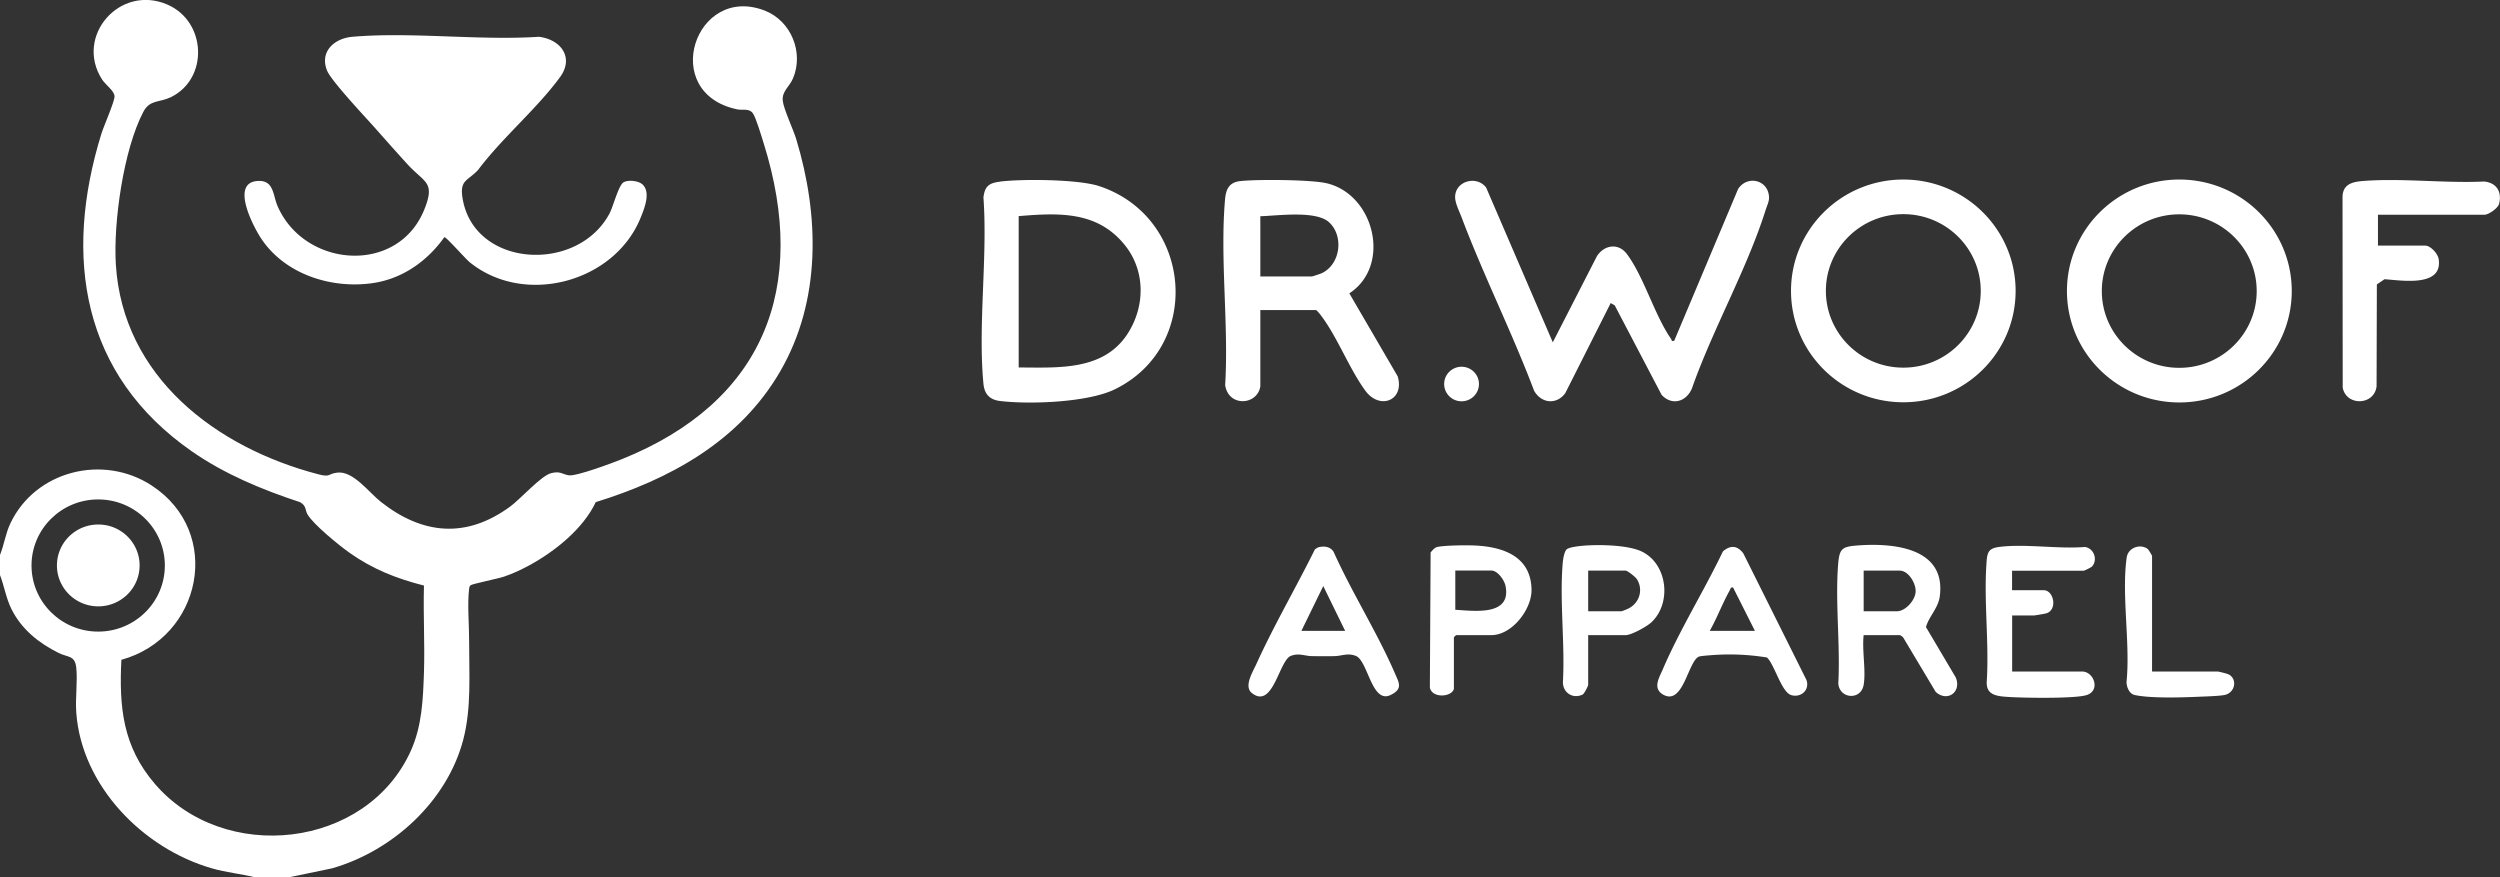 <svg xmlns="http://www.w3.org/2000/svg" width="151" height="53" fill="none"><rect width="100%" height="100%" fill="#333333" stroke="none"/><g fill="#fff" clip-path="url(#a)"><path d="M17.407 52.998h-1.966c-.875-.219-1.773-.297-2.643-.55-4.168-1.2-7.862-4.977-8.19-9.395-.067-.874.085-1.85 0-2.713-.073-.768-.513-.627-1.056-.897-1.214-.6-2.253-1.434-2.863-2.662-.328-.661-.43-1.385-.695-2.063v-1.183c.26-.633.339-1.317.644-1.945 1.508-3.156 5.586-4.181 8.517-2.27 4.355 2.836 3.033 9.193-1.824 10.533-.141 2.87.09 5.23 2.01 7.477 4.175 4.889 12.816 3.952 15.482-2 .672-1.509.729-3.1.785-4.726.056-1.743-.05-3.492 0-5.236-1.655-.42-3.118-.998-4.502-1.984-.632-.449-2.163-1.693-2.53-2.31-.158-.269-.05-.504-.446-.74-2.299-.756-4.558-1.692-6.54-3.071-6.665-4.63-7.766-11.755-5.468-19.177.141-.46.802-1.956.797-2.264-.006-.331-.554-.707-.757-1.026C4.496 2.189 7.235-.972 10.115.278c2.367 1.031 2.497 4.49.187 5.6-.695.33-1.26.129-1.655.897C7.46 9.05 6.84 13.44 6.997 15.979c.424 6.777 6.027 11.048 12.229 12.668.75.197.559-.028 1.14-.1.966-.124 1.915 1.199 2.638 1.765 2.52 1.985 5.151 2.226 7.8.292.627-.454 1.87-1.867 2.48-2.024.564-.146.672.067 1.073.129.463.067 2.632-.745 3.19-.97 8.58-3.447 11.314-10.359 8.58-19.08-.124-.393-.457-1.531-.65-1.811-.225-.326-.626-.174-.948-.242C39.784 5.614 41.982-1 46.195.642c1.593.622 2.367 2.534 1.7 4.098-.22.51-.672.768-.616 1.34.046.493.633 1.732.814 2.326 1.4 4.619 1.513 9.742-.966 14.02-2.48 4.276-6.733 6.535-11.144 7.903-.75 1.598-2.456 2.97-4.004 3.812-.474.258-1.011.51-1.525.684-.333.117-1.96.448-2.033.526-.085.085-.074.146-.09.253-.108.902.01 2.186.005 3.139-.006 1.95.147 3.99-.35 5.914-.966 3.722-4.253 6.737-7.93 7.791l-2.643.55h-.006Zm-7.45-18.84c0-2.203-1.801-3.992-4.027-3.992-2.225 0-4.027 1.789-4.027 3.991 0 2.204 1.802 3.992 4.027 3.992 2.226 0 4.027-1.788 4.027-3.992Z"></path><path d="M38.802 11.135c.52.477.119 1.452-.102 2.001-1.575 3.919-7.015 5.382-10.324 2.708-.26-.208-1.43-1.547-1.537-1.52-1.039 1.458-2.547 2.529-4.365 2.781-2.576.359-5.434-.611-6.812-2.876-.463-.762-1.75-3.296-.006-3.301.893 0 .825.874 1.113 1.53 1.627 3.716 7.235 4.154 8.845.23.706-1.721.028-1.637-1-2.764-.66-.723-1.316-1.463-1.965-2.197-.588-.661-2.65-2.848-2.898-3.47-.452-1.132.43-1.94 1.53-2.035 3.593-.308 7.626.236 11.269 0 1.338.163 2.14 1.262 1.27 2.444-1.406 1.917-3.496 3.666-4.942 5.595-.627.678-1.118.588-.943 1.693.667 4.22 6.947 4.585 8.885.93.22-.42.536-1.687.841-1.872.277-.163.898-.096 1.13.117l.011.006ZM5.936 36.624c1.379 0 2.496-1.107 2.496-2.472 0-1.366-1.117-2.472-2.496-2.472s-2.497 1.106-2.497 2.472c0 1.365 1.118 2.472 2.497 2.472ZM93.791 20.67l2.66-5.191c.441-.69 1.3-.824 1.814-.135 1.033 1.385 1.66 3.678 2.671 5.13.051.072-.011.156.186.111l3.858-9.165c.554-.863 1.836-.56 1.87.5.005.257-.119.498-.198.74-1.135 3.604-3.203 7.22-4.462 10.807-.339.801-1.203 1.06-1.83.38l-2.83-5.403-.243-.14-2.745 5.443c-.53.717-1.44.622-1.88-.14-1.333-3.532-3.044-6.94-4.378-10.471-.13-.348-.395-.864-.395-1.228 0-.98 1.305-1.334 1.875-.577l4.022 9.338h.005ZM88.279 24.238c.58 0 1.05-.467 1.05-1.043 0-.576-.47-1.043-1.05-1.043-.58 0-1.051.467-1.051 1.043 0 .576.47 1.043 1.05 1.043ZM121.743 17.57c0 3.717-3.038 6.727-6.783 6.727-3.745 0-6.783-3.01-6.783-6.727 0-3.716 3.038-6.726 6.783-6.726 3.745 0 6.783 3.01 6.783 6.726Zm-2.106 0c0-2.561-2.096-4.635-4.677-4.635-2.581 0-4.677 2.074-4.677 4.635 0 2.562 2.096 4.636 4.677 4.636 2.581 0 4.677-2.074 4.677-4.636ZM138.422 17.576c0 3.716-3.039 6.732-6.789 6.732-3.751 0-6.789-3.016-6.789-6.732s3.038-6.732 6.789-6.732c3.75 0 6.789 3.016 6.789 6.732Zm-2.118.006c0-2.562-2.096-4.636-4.677-4.636-2.581 0-4.677 2.074-4.677 4.636 0 2.561 2.096 4.635 4.677 4.635 2.581 0 4.677-2.074 4.677-4.635ZM143.629 12.975v1.861h2.858c.317 0 .757.482.808.807.265 1.715-2.214 1.295-3.27 1.222l-.463.314-.017 6.16c-.142 1.15-1.819 1.206-2.045.08l-.011-11.503c.005-.735.508-.92 1.152-.976 2.355-.202 5.021.14 7.405.023.751.078 1.084.628.898 1.35-.068.27-.639.656-.876.656h-6.444l.005.006ZM60.406 10.968c1.35-.169 4.738-.14 5.987.274 5.648 1.872 6.28 9.659.948 12.27-1.62.797-5.156.926-6.947.707-.627-.079-.937-.426-.994-1.043-.338-3.56.26-7.64 0-11.255.085-.684.345-.87 1.006-.948v-.005Zm1.124 11.227c2.366.006 5.094.213 6.557-2.006 1.09-1.66 1.113-3.835-.158-5.399-1.655-2.045-3.965-1.939-6.4-1.737V22.195ZM76.124 23.34c-.192 1.16-1.943 1.245-2.124-.09.22-3.609-.316-7.6-.011-11.165.05-.611.215-1.06.898-1.144 1.005-.118 4.32-.095 5.253.13 2.886.689 3.914 4.977 1.36 6.647l2.92 5.012c.436 1.446-1.084 2.074-1.965.852-.971-1.335-1.688-3.246-2.677-4.54a2.13 2.13 0 0 0-.282-.315h-3.372v4.614Zm0-10.28v3.638h3.118c.028 0 .502-.157.576-.19 1.146-.522 1.367-2.243.463-3.078-.79-.734-3.107-.398-4.152-.37h-.005ZM112.565 41.36c-.158.96-1.474.858-1.531-.09.125-2.331-.192-4.876-.011-7.185.079-.992.26-1.071 1.237-1.144 2.152-.151 5.292.157 4.902 3.083-.096.712-.655 1.211-.835 1.85l1.801 3.044c.367.886-.519 1.508-1.214.869l-1.96-3.28c-.039-.05-.169-.145-.215-.145h-2.174c-.107.908.147 2.135 0 3.004v-.005Zm0-4.439h2.005c.531 0 1.141-.695 1.135-1.227 0-.483-.435-1.228-.966-1.228h-2.174v2.455ZM79.688 33.043c.333-.072.684-.01.864.292 1.107 2.466 2.632 4.865 3.7 7.332.243.566.502.936-.249 1.306-1.152.572-1.372-2.057-2.106-2.354-.492-.197-.842 0-1.283.01-.44.012-.915.007-1.372 0-.458-.005-.79-.206-1.282-.01-.706.285-1.068 3.228-2.338 2.248-.52-.404.05-1.284.265-1.766 1.062-2.338 2.39-4.608 3.53-6.912a.74.74 0 0 1 .277-.151l-.006.005Zm1.559 5.062-1.322-2.707-1.321 2.707h2.643ZM104.059 33.31c.452-.392.865-.375 1.237.113l3.813 7.646c.214.6-.328 1.093-.921.914-.593-.18-1.005-1.85-1.463-2.27a14.032 14.032 0 0 0-2.908-.169c-.238.011-1.017.062-1.175.107-.672.196-.955 2.999-2.186 2.304-.655-.376-.243-1.015-.023-1.53 1.023-2.383 2.497-4.754 3.626-7.108v-.006Zm-.796 4.794h2.734l-1.322-2.624c-.152-.022-.164.112-.215.208-.434.779-.751 1.636-1.191 2.416h-.006ZM121.529 34.467v1.183h1.92c.593 0 .853 1.188.136 1.4a9.98 9.98 0 0 1-.729.124h-1.322v3.386h4.225c.723 0 1.135 1.171.249 1.43-.746.218-3.954.167-4.858.095-.61-.045-1.175-.146-1.152-.886.158-2.388-.198-5.011 0-7.366.045-.532.181-.717.734-.796 1.576-.207 3.57.135 5.196 0 .554.079.791.78.43 1.178-.057.061-.463.257-.509.257h-4.309l-.011-.005ZM95.926 38.355v3.004c0 .079-.237.544-.339.595-.599.28-1.203-.124-1.186-.774.13-2.32-.209-4.894-.011-7.186.017-.213.084-.64.22-.796.153-.18 1.062-.247 1.361-.258.87-.045 2.44 0 3.208.381 1.542.757 1.808 3.117.554 4.277-.266.247-1.198.763-1.537.763h-2.259l-.011-.006Zm0-1.435h2.005c.045 0 .356-.13.43-.168.666-.331.909-1.144.502-1.777-.085-.13-.565-.51-.678-.51h-2.259v2.455ZM87.815 41.612c-.14.5-1.321.578-1.451-.084l.045-8.161c.119-.13.237-.303.43-.337.434-.084 1.49-.1 1.965-.09 1.779.029 3.67.544 3.7 2.68.016 1.183-1.176 2.741-2.424 2.741h-2.135l-.13.129v3.128-.006Zm.085-4.781c1.14.067 3.406.392 3.033-1.446-.073-.353-.48-.925-.859-.925H87.9v2.37ZM129.978 40.56h3.971c.062 0 .598.135.672.18.531.285.384 1.11-.266 1.238-.339.067-1.197.09-1.598.107-1.017.045-2.875.1-3.824-.107-.327-.073-.486-.482-.491-.779.237-2.332-.311-5.27.011-7.528.085-.594.819-.852 1.271-.51.051.039.26.392.26.42v6.979h-.006Z"></path></g><defs><clipPath id="a"><path fill="#fff" d="M0-.004h151v53H0z"></path></clipPath></defs></svg>